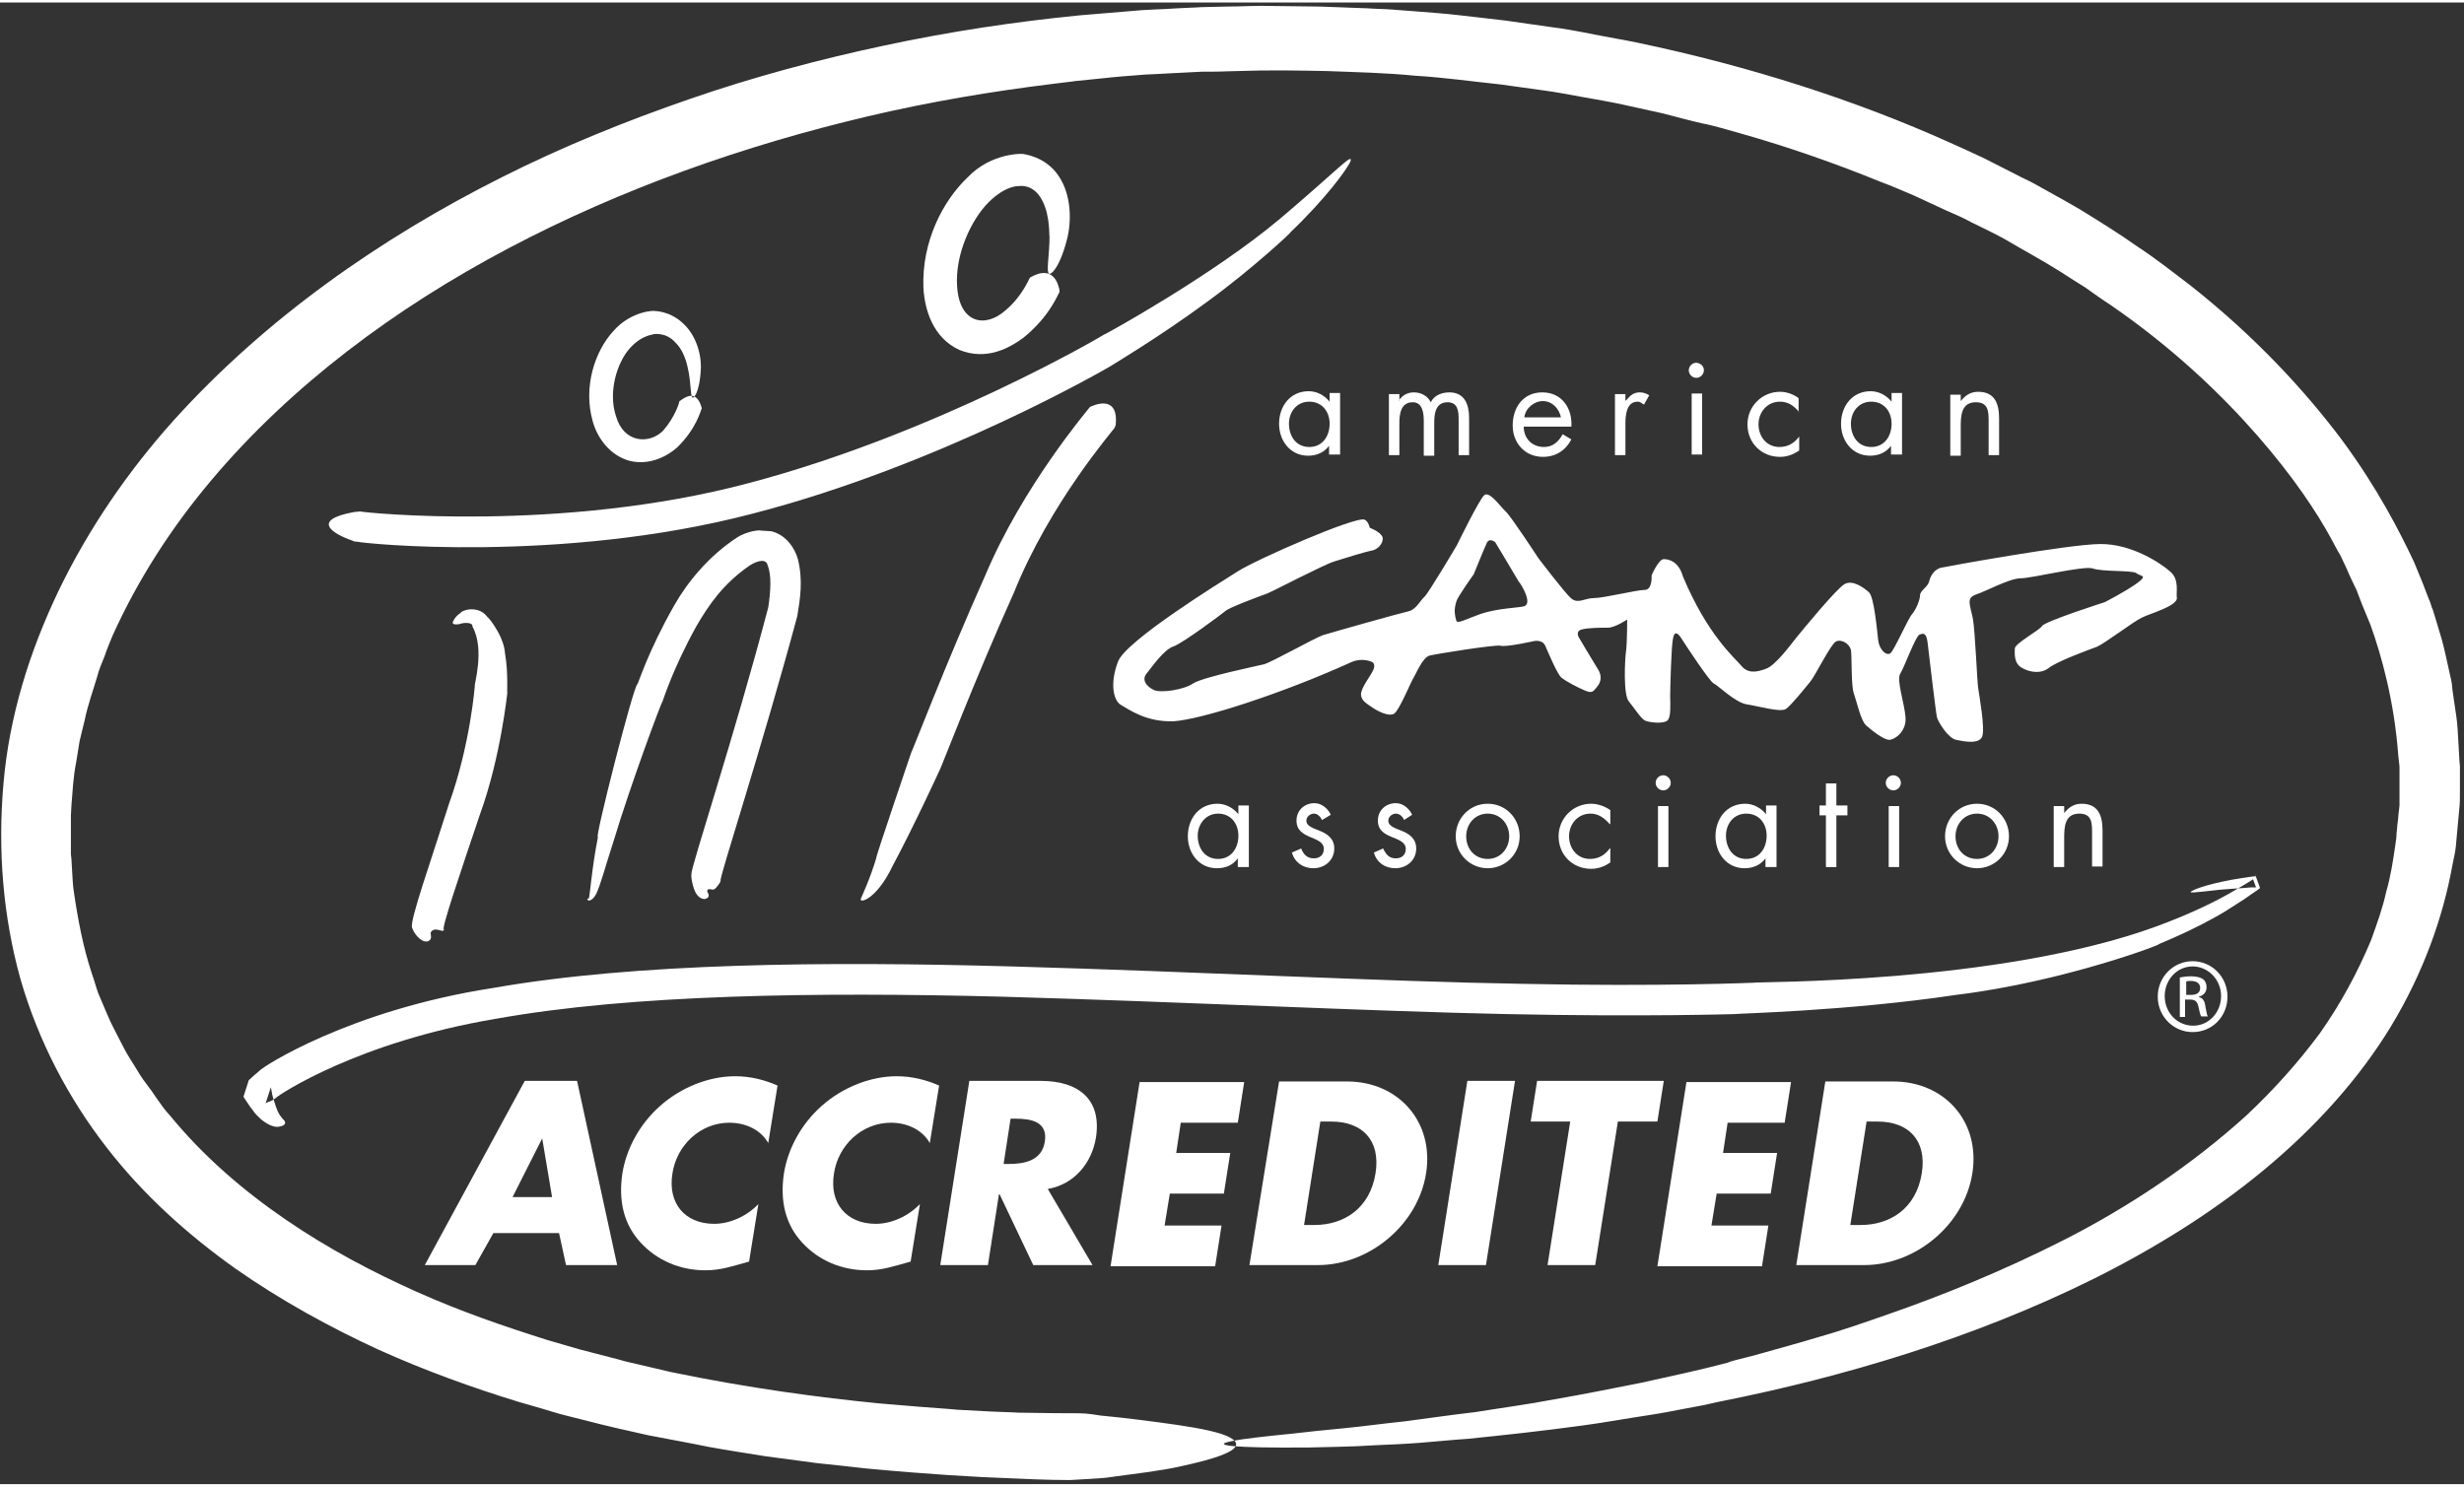 <?xml version="1.0" encoding="UTF-8" standalone="no"?>
<svg width="116px" height="70px" viewBox="0 0 424 255" version="1.1" xmlns="http://www.w3.org/2000/svg" xmlns:xlink="http://www.w3.org/1999/xlink">
    <rect x="0" y="0" width="424" height="255" fill="#333333" stroke="none"/>
    <!-- Generator: Sketch 3.7.2 (28276) - http://www.bohemiancoding.com/sketch -->
    <title>ACA</title>
    <desc>Created with Sketch.</desc>
    <defs></defs>
    <g id="Page-1" stroke="none" stroke-width="1" fill="none" fill-rule="evenodd">
        <g id="ACA" fill="#FFFFFF">
            <g id="Group">
                <path d="M184.4,242.8 C186.3,242.8 187,242.8 189.4,243.2 C193.7,243.6 198.3,244.2 202.5,244.8 C206.6,245.4 210.1,246.1 211.7,247 C213.3,247.9 213.2,248.9 210,250.1 C208.4,250.7 206.1,251.3 202.9,252 C199.7,252.7 195.5,253.2 190.3,253.9 C189.5,254 185.9,254.2 184.1,254.3 C183.5,254.3 180,254.3 174,254 C168,253.8 159.6,253.3 149,252.3 C146.4,252 143.6,251.7 140.7,251.4 C137.8,251 134.8,250.6 131.7,250.2 C128.6,249.7 125.3,249.2 122,248.6 C118.6,247.9 115.2,247.3 111.6,246.6 C108,245.8 104.4,245 100.6,244 C98.7,243.5 96.8,243.1 94.9,242.5 C93,241.9 91.1,241.4 89.1,240.8 C81.3,238.4 73.2,235.5 65,231.8 C56.8,228 48.5,223.5 40.5,217.9 C32.5,212.2 24.8,205.4 18.3,197 C11.8,188.6 6.6,178.8 3.5,168 C0.5,157.2 -0.4,145.8 0.6,134.4 C1.6,122.8 5.1,111.6 10.2,101 C15.3,90.5 22,80.7 29.9,71.9 C45.7,54.4 65.4,40.6 86.3,30.1 C96.8,24.8 107.7,20.4 118.7,16.6 C129.7,12.8 140.9,9.8 152.2,7.4 C163.4,5 174.7,3.3 185.9,2.2 C188.7,2 191.5,1.7 194.3,1.5 C197.1,1.2 199.9,1.2 202.6,1 C204,0.9 205.4,0.9 206.7,0.8 C208.1,0.8 209.5,0.7 210.9,0.7 C213.6,0.7 216.3,0.5 219,0.6 C221.8,0.6 224.5,0.7 227.2,0.7 C229.9,0.8 232.6,0.9 235.3,1 C236.6,1.1 238,1.1 239.3,1.2 C240.6,1.3 242,1.4 243.3,1.5 C245.9,1.7 248.6,1.9 251.2,2.2 C253.8,2.5 256.4,2.8 259,3.1 C261.6,3.5 264.1,3.8 266.7,4.2 C269.2,4.5 271.8,5 274.3,5.5 C276.8,6 279.3,6.4 281.7,6.9 C301.3,11 319.5,16.9 335.5,24.1 C337.5,25 339.5,25.9 341.4,26.8 C343.3,27.8 345.2,28.7 347.1,29.7 C348,30.2 349,30.6 349.9,31.1 C350.8,31.6 351.7,32.1 352.6,32.6 C354.4,33.6 356.2,34.6 357.9,35.6 C361.3,37.7 364.7,39.8 367.8,42 C371,44.1 373.9,46.4 376.8,48.6 C388.1,57.5 396.7,66.9 403,75.3 C409.2,83.7 413,91.2 415.4,96.3 C416.5,98.9 417.3,100.9 417.8,102.3 C418.1,103 418.3,103.5 418.4,103.9 C418.5,104.3 418.6,104.4 418.6,104.4 C418.6,104.4 419.2,106.3 420.2,109.7 C420.7,111.5 421.1,113.6 421.7,116.2 C421.8,116.5 421.8,116.8 421.9,117.2 C421.9,117.5 422,117.9 422,118.2 C422.1,118.9 422.2,119.6 422.3,120.3 C422.5,121.8 422.8,123.3 422.9,125 C423,126.6 423.1,128.4 423.2,130.2 C423.2,130.7 423.3,131.1 423.3,131.6 L423.3,131.9 L423.3,132 L423.3,132.2 L423.3,132.5 L423.3,133.2 L423.3,135.9 C423.3,136.8 423.3,137.8 423.2,138.7 C423.1,139.8 423,140.8 422.9,141.9 C422.8,143 422.7,144.1 422.6,145.2 C422.5,146.3 422.2,147.4 422,148.5 C420.4,157.4 417,167 411.5,176.1 C406,185.2 398.4,193.6 389.6,200.9 C380.8,208.2 370.8,214.4 360.4,219.6 C339.5,230 316.9,236.6 296.4,240.7 C295.3,240.9 294.2,241.2 293.2,241.4 C292.1,241.6 291.1,241.8 290,242 C287.9,242.4 285.9,242.8 283.9,243.1 C279.9,243.7 276.1,244.4 272.4,244.9 C265.1,245.9 258.5,246.6 252.6,247.2 C249.6,247.4 246.9,247.7 244.2,247.9 C241.6,248.1 239.1,248.2 236.8,248.3 C232.2,248.6 228.3,248.6 225,248.7 C211.7,248.8 208.3,248.3 212,247.6 C213.8,247.2 217.5,246.8 222.5,246.3 C225,246 227.9,245.7 231.1,245.4 C234.3,245.1 237.8,244.6 241.7,244.2 C245.5,243.7 249.6,243.1 253.9,242.6 C258.2,241.9 262.8,241.3 267.5,240.4 C272.2,239.6 277.1,238.6 282.2,237.6 C287.2,236.5 292.4,235.4 297.7,234 C297.1,234.1 297.4,234 298.5,233.7 C299.6,233.4 301.4,233 303.8,232.3 C306.2,231.6 309.3,230.8 312.9,229.7 C314.7,229.2 316.6,228.6 318.7,227.9 C320.7,227.2 322.9,226.5 325.1,225.7 C334,222.6 344.5,218.4 355.3,212.9 C366.1,207.4 377,200.2 386.5,191.6 C391.2,187.2 395.5,182.4 399.2,177.4 C402.8,172.3 405.7,166.9 408,161.4 C409,158.6 410,155.9 410.6,153.1 C411.4,150.4 411.8,147.6 412.2,144.9 C412.3,144.2 412.4,143.6 412.4,142.9 C412.5,142.3 412.5,141.6 412.6,141 C412.7,140.4 412.7,139.7 412.8,139.1 C412.8,138.8 412.9,138.5 412.9,138.2 L412.9,137.2 L412.9,133.2 L412.9,132.2 L412.9,131.7 L412.9,131.6 C412.9,131.7 412.9,131.3 412.9,131.8 L412.9,131.7 L412.9,131.5 C412.8,130.9 412.8,130.3 412.7,129.7 C412,120.2 409.8,112.4 407.9,107.1 C406.8,104.5 406,102.5 405.5,101.1 C404.8,99.7 404.5,99 404.5,99 C404.5,99 404.2,98.4 403.7,97.2 C403.4,96.6 403.1,95.9 402.7,95.1 C402.2,94.3 401.7,93.3 401.1,92.2 C398.7,87.8 394.7,81.7 388.5,74.6 C382.3,67.5 374,59.5 363.1,52 C361.7,51.1 360.3,50.1 358.9,49.1 C357.5,48.2 356,47.3 354.5,46.3 C351.5,44.4 348.3,42.7 345.1,40.8 C343.5,39.9 341.8,39.1 340,38.2 C339.1,37.8 338.3,37.3 337.4,36.9 C336.5,36.5 335.6,36.1 334.7,35.7 C332.9,34.9 331.1,34 329.3,33.2 C327.4,32.4 325.6,31.6 323.7,30.9 C316.1,27.8 307.9,24.9 299.4,22.5 C298.3,22.2 297.3,21.9 296.2,21.6 C295.1,21.3 294,21 292.9,20.8 C290.7,20.3 288.5,19.7 286.2,19.1 C283.9,18.6 281.7,18.1 279.4,17.6 C277.1,17.1 274.8,16.7 272.5,16.3 C270.2,15.9 267.8,15.4 265.4,15.1 C263,14.8 260.6,14.4 258.2,14.1 C253.4,13.6 248.5,12.9 243.5,12.6 C238.5,12.1 233.5,12 228.4,11.8 C223.3,11.7 218.3,11.6 212.9,11.8 C211.6,11.8 210.3,11.9 208.9,11.9 L207.9,11.9 L207,11.9 L205,12 C202.4,12.1 199.8,12.3 197.1,12.4 C194.5,12.6 191.8,12.8 189.2,13.1 L187.2,13.3 L185.2,13.5 C183.9,13.7 182.6,13.8 181.2,14 C170.6,15.3 159.9,17.1 149.3,19.6 C128.1,24.6 107,32 87.5,42.3 C68,52.6 50.1,65.9 36.3,82.3 C29.4,90.5 23.7,99.4 19.4,108.9 C18.9,110.1 18.4,111.3 18,112.5 C17.5,113.7 17,114.9 16.7,116.1 C16,118.5 15.1,120.9 14.6,123.4 C14.3,124.6 14,125.9 13.7,127.1 C13.5,128.3 13.3,129.6 13.1,130.8 C12.6,133.3 12.5,135.7 12.3,138.1 C12.3,138.7 12.2,139.3 12.2,139.9 L12.2,141.9 L12.2,145.9 L12.2,146.4 C12.2,146 12.2,146.4 12.2,146.4 L12.2,146.6 L12.3,147.5 L12.4,149.3 C12.5,150.5 12.5,151.8 12.7,153 C13.4,157.8 14.3,162.6 15.8,167.1 C16.2,168.2 16.5,169.4 16.9,170.5 C17.4,171.6 17.8,172.7 18.3,173.8 L19,175.4 L19.8,177 C20.3,178 20.9,179.1 21.4,180.1 C21.9,181.1 22.6,182.1 23.2,183.1 C23.8,184.1 24.4,185.1 25.1,186 C25.8,186.9 26.5,187.9 27.1,188.8 L28.1,190.2 C28.5,190.7 28.8,191.1 29.2,191.5 C35,198.6 41.9,204.5 49.2,209.5 C56.5,214.5 64.1,218.5 71.7,221.9 C79.3,225.3 86.9,227.9 94.2,230.2 C96,230.7 97.9,231.3 99.7,231.8 C101.5,232.3 103.3,232.7 105.1,233.2 C106,233.4 106.9,233.7 107.7,233.9 C108.6,234.1 109.5,234.3 110.3,234.5 C112,234.9 113.7,235.3 115.4,235.7 C128.9,238.5 141.1,240.1 151.2,241.1 C153.7,241.3 156.1,241.5 158.4,241.7 C160.7,241.9 162.8,242 164.8,242.2 C166.8,242.3 168.7,242.4 170.4,242.5 C172.1,242.6 173.7,242.6 175.2,242.7 C180.4,242.8 183.8,242.8 184.4,242.8 L184.4,242.8 Z" id="Shape"></path>
                <path d="M177.2,47.4 C177.3,47.3 177.3,47.3 177.5,47.2 C178.6,46.6 181.4,45.4 182.3,49.4 L182.3,49.9 C182.1,50 180.8,53.9 176.1,57.7 C173.8,59.4 169.8,61.7 165.1,59.8 C160.5,57.7 159.1,52.8 158.9,49.1 C158.6,41.2 162.2,34.2 166.5,30.1 C170.7,25.7 176.3,26 176.2,26.1 C176,26.1 179.9,26.4 182.2,29.9 C184.4,33.2 184.4,37.7 183.6,40.8 C182.2,46.2 180.5,47.2 180.4,46.5 C180.1,45.8 180.6,43.2 180.6,40.2 C180.5,40.6 180.8,36.7 179.3,34 C177.8,31.1 175.3,31.6 175.4,31.6 C175.5,31.6 173.2,31.3 170.1,34.4 C167.2,37.3 164.3,43.3 164.7,48.9 C165.1,55.2 169.5,56.1 173,53 C175.9,50.6 177.1,47.5 177.2,47.4 L177.2,47.4 Z" id="Shape"></path>
                <path d="M116.9,68.7 C116.9,68.6 116.9,68.6 117.1,68.5 C117.9,67.9 119.8,66.6 120.7,69.6 C120.7,69.7 120.8,69.9 120.7,70 C120.6,70.1 119.9,73.3 116.5,76.6 C114.8,78.1 111.8,79.7 108.4,78.9 C105,78 102.8,75 102,72.1 C100.3,66.1 102.4,60 105.5,56.6 C108.6,53 112.8,53 112.6,53.1 C112.5,53.1 115.1,53 117.4,55.1 C119.7,57.1 120.7,60.4 120.6,63 C120.4,67.4 119.2,68.4 119.1,67.9 C118.8,67.4 118.9,65.4 118.4,63.1 C118.4,63.4 118.1,60.4 116.3,58.6 C114.6,56.6 112.3,57.1 112.4,57.1 C112.5,57.2 110.5,57.1 108.3,59.6 C106.2,62 104.6,67 106,71.2 C107.3,75.8 111.7,76.1 114.1,73.7 C116.2,71.3 116.9,68.8 116.9,68.7 L116.9,68.7 Z" id="Shape"></path>
                <path d="M61.5,92.8 C61.1,92.8 61,92.8 60.6,92.6 C57.4,91.5 53.3,89.1 60.9,87.7 C61,87.7 61.7,87.6 62,87.6 C62.7,87.8 96.7,91.3 128.9,82.7 C161.1,74.2 190,57.2 189.9,57.2 C189.9,57.3 208.8,46.9 220.4,37.1 C230.2,28.8 232.8,25.8 232.4,27.3 C231.9,28.6 227.9,34 222,39.6 C222.7,39.1 215.6,45.8 207.6,51.6 C199.6,57.5 190.9,62.7 190.9,62.7 C190.9,62.7 162,79.6 129.4,88 C96.5,96.6 62.3,93.1 61.5,92.8 L61.5,92.8 Z" id="Shape"></path>
                <path d="M76.4,159.5 C76.4,159.6 76.4,159.6 76.3,159.7 C76.2,160.1 74.7,158.9 74.1,160.1 C74.1,160.5 74.4,161.1 73.8,161.5 C72.8,162 71.6,160.7 71.1,159.7 C71.1,159.6 70.9,159.3 70.9,159.2 C70.5,158 74.1,147.9 77.3,137.8 C80.9,127.8 81.7,117.7 81.7,117.7 C81.5,117.6 83.5,111.4 81.3,107.4 C81.4,106.6 79.7,106.7 79,107 C78.2,107.1 77.9,107 77.9,106.7 C78,106.4 78.3,105.7 79.2,105.1 C79.7,104.4 82.7,103.7 84.1,106.1 C83.1,104.7 86.7,108.6 86.9,112 C87.5,115.5 87.2,118.8 87.3,118.8 C87.3,118.7 86.2,129.8 82.6,139.7 C79.2,149.8 75.8,159.8 76.4,159.5 L76.4,159.5 Z" id="Shape"></path>
                <path d="M124,151.1 C124,151.3 123.9,151.4 123.8,151.6 C123.5,152 123.2,152.5 122.9,152.6 C122.7,152.9 121.7,152.2 121.7,153 C121.8,153.3 122.4,154 121.3,154.3 C119.7,154.3 119.2,152.1 119,150.8 C119,150.7 118.9,150.1 119,149.9 C118.8,149.1 126.4,126.2 132.2,104.1 C132.6,101.5 132.8,98.5 132.1,96.9 C131.9,95.7 130.4,96 129,96.9 C124.5,100 122,103.6 119.8,107.4 C115.7,114.8 114,120.4 114,120.3 C113.9,120.2 108.6,134.3 105.5,144.6 C104.1,148.9 103.4,151.7 102.6,153.4 C101.6,155.3 100.6,154.3 101.3,154.2 C101.5,154.1 101.8,149.1 102.9,143.6 C102.1,144.7 109.1,117.2 109.7,117.3 C109.8,117.3 111.5,111.7 116,103.8 C118.2,99.9 121.9,95.3 126.8,92.1 C127.7,91.5 128.7,91.2 129.5,91 L130.1,90.9 C130.8,90.8 130.8,90.9 131.1,90.9 C131.6,90.9 132.2,91 132.7,91 C135.3,91.6 136.8,94 137.3,95.8 C138.2,99.5 137.7,102.5 137.2,105.6 C131,128.6 123.8,150.5 124,151.1 L124,151.1 Z" id="Shape"></path>
                <path d="M187.4,69.8 C187.5,69.7 187.5,69.6 187.8,69.5 C189.4,68.8 192.4,68.2 192,72.6 C192,72.7 191.9,73 191.8,73.2 C191.5,73.7 180.7,86.1 174.5,101.5 C167.7,116.6 161.8,132.1 161.7,132.1 C161.7,132.1 157.2,141.9 153.6,148.6 C150.7,154.7 147.5,155.2 148.2,154.1 C148.3,153.8 149.7,150.9 150.8,147.2 C150.4,147.9 156.8,129.1 156.8,129.1 C156.9,129.1 162.7,113.9 169.5,98.7 C176,83.2 187.3,70 187.4,69.8 L187.4,69.8 Z" id="Shape"></path>
                <g transform="translate(220, 62)" id="Shape">
                    <path d="M10.5,15.8 L8.7,15.8 L8.7,14.3 L8.7,14.3 C7.8,15.5 6.5,16 5.1,16 C2,16 0.1,13.4 0.1,10.5 C0.1,7.5 2,4.9 5.2,4.9 C6.6,4.9 7.9,5.6 8.8,6.7 L8.8,6.7 L8.8,5.2 L10.6,5.2 L10.6,15.8 L10.5,15.8 Z M1.8,10.5 C1.8,12.6 3,14.5 5.3,14.5 C7.6,14.5 8.8,12.6 8.8,10.5 C8.8,8.4 7.5,6.7 5.3,6.7 C3.1,6.7 1.8,8.5 1.8,10.5 L1.8,10.5 Z"></path>
                    <path d="M20.7,6.5 L20.7,6.5 C21.3,5.6 22.2,5.1 23.3,5.1 C24.5,5.1 25.7,5.7 26.2,6.8 C26.8,5.6 28.1,5.1 29.4,5.1 C32.1,5.1 32.8,7.3 32.8,9.5 L32.8,15.9 L31,15.9 L31,9.8 C31,8.4 30.9,6.8 29.1,6.8 C27,6.8 26.8,8.8 26.8,10.4 L26.8,16 L25,16 L25,10 C25,8.7 24.8,6.8 23.1,6.8 C21,6.8 20.8,8.9 20.8,10.5 L20.8,15.9 L19,15.9 L19,5.4 L20.8,5.4 L20.8,6.5 L20.7,6.5 Z"></path>
                    <path d="M42.2,11 C42.2,13 43.6,14.5 45.7,14.5 C47.2,14.5 48.2,13.6 48.9,12.3 L50.4,13.2 C49.4,15.1 47.7,16.2 45.5,16.2 C42.4,16.2 40.3,13.8 40.3,10.8 C40.3,7.7 42.1,5.1 45.4,5.1 C48.8,5.1 50.6,7.9 50.4,11 L42.2,11 L42.2,11 Z M48.6,9.4 C48.3,7.9 47.1,6.6 45.5,6.6 C44,6.6 42.5,7.8 42.3,9.4 L48.6,9.4 L48.6,9.4 Z"></path>
                    <path d="M59.8,6.5 L59.8,6.5 C60.5,5.7 61,5.1 62.2,5.1 C62.8,5.1 63.3,5.3 63.8,5.6 L62.9,7.2 C62.5,7 62.3,6.7 61.8,6.7 C59.8,6.7 59.7,9.2 59.7,10.6 L59.7,15.9 L57.9,15.9 L57.9,5.4 L59.7,5.4 L59.7,6.5 L59.8,6.5 Z"></path>
                    <path d="M73.2,1.3 C73.2,2 72.6,2.6 71.9,2.6 C71.2,2.6 70.6,2 70.6,1.3 C70.6,0.6 71.2,0 71.9,0 C72.7,0.1 73.2,0.6 73.2,1.3 L73.2,1.3 Z M72.9,15.8 L71.1,15.8 L71.1,5.3 L72.9,5.3 L72.9,15.8 L72.9,15.8 Z"></path>
                    <path d="M89.6,8.5 L89.6,8.5 C88.7,7.4 87.7,6.7 86.3,6.7 C84.1,6.7 82.6,8.5 82.6,10.6 C82.6,12.7 84,14.5 86.2,14.5 C87.7,14.5 88.8,13.8 89.6,12.7 L89.6,12.7 L89.6,15.1 C88.6,15.8 87.5,16.2 86.3,16.2 C83.1,16.2 80.7,13.8 80.7,10.6 C80.7,7.5 83.2,5 86.3,5 C87.4,5 88.6,5.4 89.5,6.1 L89.5,8.5 L89.6,8.5 Z"></path>
                    <path d="M107.2,15.8 L105.4,15.8 L105.4,14.3 L105.4,14.3 C104.5,15.5 103.2,16 101.8,16 C98.7,16 96.8,13.4 96.8,10.5 C96.8,7.5 98.7,4.9 101.9,4.9 C103.3,4.9 104.6,5.6 105.5,6.7 L105.5,6.7 L105.5,5.2 L107.3,5.2 L107.3,15.8 L107.2,15.8 Z M98.5,10.5 C98.5,12.6 99.7,14.5 102,14.5 C104.3,14.5 105.5,12.6 105.5,10.5 C105.5,8.4 104.2,6.7 102,6.7 C99.8,6.7 98.5,8.5 98.5,10.5 L98.5,10.5 Z"></path>
                    <path d="M117.4,6.6 L117.4,6.6 C118.2,5.6 119.1,5 120.4,5 C123.3,5 124,7.1 124,9.6 L124,15.9 L122.2,15.9 L122.2,10 C122.2,8.3 122.1,6.8 120,6.8 C117.5,6.8 117.4,9.1 117.4,11 L117.4,16 L115.6,16 L115.6,5.5 L117.4,5.5 L117.4,6.6 L117.4,6.6 Z"></path>
                </g>
                <g transform="translate(204, 133)" id="Shape">
                    <path d="M10.8,15.8 L9,15.8 L9,14.3 L9,14.3 C8.1,15.5 6.9,16 5.4,16 C2.3,16 0.4,13.4 0.4,10.5 C0.4,7.5 2.3,4.9 5.5,4.9 C6.9,4.9 8.2,5.6 9.1,6.7 L9.1,6.7 L9.1,5.2 L10.9,5.2 L10.9,15.8 L10.8,15.8 Z M2.1,10.4 C2.1,12.5 3.3,14.4 5.6,14.4 C7.9,14.4 9.1,12.5 9.1,10.4 C9.1,8.3 7.8,6.6 5.6,6.6 C3.5,6.6 2.1,8.4 2.1,10.4 L2.1,10.4 Z"></path>
                    <path d="M23.5,7.7 C23.2,7.1 22.7,6.6 22.1,6.6 C21.5,6.6 20.8,7.1 20.8,7.8 C20.8,8.8 22,9.1 23.2,9.6 C24.4,10.1 25.6,10.9 25.6,12.6 C25.6,14.6 24,16 22,16 C20.2,16 18.8,15 18.3,13.3 L19.9,12.6 C20.3,13.6 20.9,14.3 22.1,14.3 C23.1,14.3 23.8,13.7 23.8,12.7 C23.8,10.3 19.1,11.2 19.1,7.8 C19.1,6 20.5,4.8 22.2,4.8 C23.4,4.8 24.5,5.7 25,6.8 L23.5,7.7 L23.5,7.7 Z"></path>
                    <path d="M37.6,7.7 C37.4,7.1 36.8,6.6 36.2,6.6 C35.6,6.6 34.9,7.1 34.9,7.8 C34.9,8.8 36.1,9.1 37.3,9.6 C38.5,10.1 39.7,10.9 39.7,12.6 C39.7,14.6 38.1,16 36.1,16 C34.3,16 32.9,15 32.4,13.3 L34,12.6 C34.5,13.6 35,14.3 36.2,14.3 C37.2,14.3 37.9,13.7 37.9,12.7 C37.9,10.3 33.1,11.2 33.1,7.8 C33.1,6 34.5,4.8 36.2,4.8 C37.4,4.8 38.5,5.7 39,6.8 L37.6,7.7 L37.6,7.7 Z"></path>
                    <path d="M46.5,10.5 C46.5,7.4 48.9,4.9 52,4.9 C55.1,4.9 57.5,7.4 57.5,10.5 C57.5,13.6 55,16 52,16 C49,16 46.5,13.6 46.5,10.5 L46.5,10.5 Z M48.3,10.5 C48.3,12.7 49.8,14.4 52,14.4 C54.2,14.4 55.7,12.6 55.7,10.5 C55.7,8.4 54.2,6.6 52,6.6 C49.8,6.6 48.3,8.4 48.3,10.5 L48.3,10.5 Z"></path>
                    <path d="M73,8.4 L73,8.4 C72.1,7.4 71.1,6.6 69.7,6.6 C67.5,6.6 66,8.4 66,10.5 C66,12.6 67.4,14.4 69.6,14.4 C71.1,14.4 72.2,13.7 73,12.6 L73.1,12.6 L73.1,15 C72.1,15.7 71,16.1 69.8,16.1 C66.6,16.1 64.2,13.7 64.2,10.5 C64.2,7.4 66.7,4.9 69.8,4.9 C70.9,4.9 72.1,5.3 73.1,6 L73.1,8.4 L73,8.4 Z"></path>
                    <path d="M83.5,1.3 C83.5,2 82.9,2.6 82.2,2.6 C81.5,2.6 80.9,2 80.9,1.3 C80.9,0.6 81.5,0 82.2,0 C82.9,0 83.5,0.6 83.5,1.3 L83.5,1.3 Z M83.1,15.8 L81.3,15.8 L81.3,5.3 L83.1,5.3 L83.1,15.8 L83.1,15.8 Z"></path>
                    <path d="M101.6,15.8 L99.8,15.8 L99.8,14.3 L99.8,14.3 C98.9,15.5 97.6,16 96.2,16 C93.1,16 91.2,13.4 91.2,10.5 C91.2,7.5 93.1,4.9 96.3,4.9 C97.7,4.9 99,5.6 99.9,6.7 L99.9,6.7 L99.9,5.2 L101.7,5.2 L101.7,15.8 L101.6,15.8 Z M93,10.4 C93,12.5 94.2,14.4 96.5,14.4 C98.8,14.4 100,12.5 100,10.4 C100,8.3 98.7,6.6 96.5,6.6 C94.3,6.6 93,8.4 93,10.4 L93,10.4 Z"></path>
                    <polygon points="112 15.8 110.2 15.8 110.2 6.9 109.1 6.9 109.1 5.2 110.2 5.2 110.2 1.4 112 1.4 112 5.2 113.9 5.2 113.9 6.9 112 6.9"></polygon>
                    <path d="M123.1,1.3 C123.1,2 122.5,2.6 121.8,2.6 C121.1,2.6 120.5,2 120.5,1.3 C120.5,0.6 121.1,0 121.8,0 C122.5,0 123.1,0.6 123.1,1.3 L123.1,1.3 Z M122.8,15.8 L121,15.8 L121,5.3 L122.8,5.3 L122.8,15.8 L122.8,15.8 Z"></path>
                    <path d="M130.7,10.5 C130.7,7.4 133.1,4.9 136.2,4.9 C139.3,4.9 141.7,7.4 141.7,10.5 C141.7,13.6 139.2,16 136.2,16 C133.2,16 130.7,13.6 130.7,10.5 L130.7,10.5 Z M132.5,10.5 C132.5,12.7 134,14.4 136.2,14.4 C138.4,14.4 139.9,12.6 139.9,10.5 C139.9,8.4 138.4,6.6 136.2,6.6 C134,6.6 132.5,8.4 132.5,10.5 L132.5,10.5 Z"></path>
                    <path d="M151.2,6.5 L151.2,6.5 C152,5.5 152.9,4.9 154.2,4.9 C157.1,4.9 157.8,7 157.8,9.5 L157.8,15.7 L156,15.7 L156,9.8 C156,8.1 155.9,6.6 153.8,6.6 C151.3,6.6 151.2,8.9 151.2,10.8 L151.2,15.8 L149.4,15.8 L149.4,5.3 L151.2,5.3 L151.2,6.5 L151.2,6.5 Z"></path>
                </g>
                <path d="M373.4,97.9 C371.8,96.5 366.9,93.2 361.5,93.2 C356.1,93.2 334.8,97.1 333.9,97.3 C333,97.6 332.3,98.4 332,99.5 C331.8,100.6 330.4,101.2 330.4,102 C330.4,102.8 329.7,104.5 329,105.3 C328.3,106.1 326,111.4 325.3,112 C324.6,112.5 323.4,111.4 323.2,109.8 C323,108.1 322.5,102.3 321.6,101.5 C320.7,100.7 318.8,99.3 317.4,100.1 C316,100.9 310.1,108.1 309.2,109.2 C308.3,110.3 305.5,114.2 303.8,114.7 C302.2,115.3 300.7,115.5 299.6,114.1 C298.4,112.7 293.8,108.8 289.6,98.8 C288.9,96.3 287.3,95.8 286.3,95.8 C285.4,95.8 284.2,98.6 284.2,98.6 C284.2,98.6 284.4,101.1 283,101.1 C281.6,101.1 276,102.5 274.3,102.5 C272.7,102.5 271.5,103.6 270.3,102.5 C269.1,101.4 264.7,95.6 264.7,95.6 C264.7,95.6 260,88.4 259.1,87.6 C258.2,86.8 256.3,84 255.4,84.8 C254.5,85.6 250.7,93.4 250.7,93.4 C250.7,93.4 245.8,101.7 245.1,102.3 C244.4,102.9 243.7,104.5 242.3,104.8 C240.9,105.1 229.2,108.4 227.6,108.9 C226,109.5 218.7,113.6 217.5,113.9 C216.3,114.2 207,116.1 205.3,117.2 C203.7,118.3 199.7,118.9 198.5,118.3 C197.3,117.7 196.4,116.6 197.3,115.5 C198.2,114.4 200.3,111.3 202,110.8 C203.6,110.2 210.2,105.3 210.9,104.7 C211.6,104.1 216.7,102.2 218.1,101.7 C219.5,101.1 227.9,96.7 229.6,96.2 C231.2,95.7 235,94.5 236.2,94.3 C237.4,94 238.3,92.6 237.8,91.8 C237.3,91 235.7,90.4 235.7,90.4 C235.7,90.4 235.5,89.3 234.8,89 C233.2,88.4 216.1,95.9 213,97.9 C210,99.8 193.8,109.8 192.4,113.4 C191,117 191.5,120.1 192.9,120.9 C194.3,121.7 197.3,123.9 202,123.7 C206.7,123.4 220.5,119 232.6,113.5 C234.5,112.7 236.1,113.5 236.1,113.5 C236.1,113.5 236.8,113.8 236.3,114.9 C235.8,116 234.2,117.9 234.2,119.1 C234.2,120.2 235.4,120.8 236.1,121.3 C236.8,121.8 238.9,123 239.9,122.4 C240.8,121.8 242.7,117.1 243.2,116.3 C243.7,115.5 244.8,112.7 246,112.4 C247.2,112.1 257.2,110.5 258.2,110.7 C259.1,111 264,109.9 264,109.9 C264,109.9 265.4,109.6 265.9,110.7 C266.4,111.8 268,115.7 268.7,116.2 C269.4,116.8 271.5,117.9 272.7,118.4 C273.9,118.9 274.1,118.7 274.8,117.8 C275.5,117 275.7,115.9 275,114.8 C274.3,113.7 271.7,109.3 271.7,109.3 C271.7,109.3 271,108.2 272.2,107.9 C273.4,107.6 275.5,107.6 276.7,107.6 C277.9,107.6 280,106.2 280,106.2 C280,106.2 280,110.3 279.8,111.7 C279.6,113.1 279.3,119.2 280.3,120.3 C281.2,121.4 282.4,123.3 283.1,123.6 C283.8,123.9 286.1,124.2 286.9,123.6 C287.6,123 287.4,120.8 287.4,119.4 C287.4,118 287.6,110.5 287.9,109.4 C288.1,108.3 288.6,108.3 289.3,109.4 C290,110.5 294.2,116.9 294.9,117.2 C295.6,117.5 298.6,120.5 300.6,120.8 C302.6,121.1 306.3,122.2 307.3,121.6 C308.2,121 310.6,118 311.5,116.9 C312.4,115.8 315,110.5 315.9,110 C316.8,109.5 318.2,110.3 318.5,111.4 C318.7,112.5 318.5,117.5 319,118.9 C319.5,120.3 320.2,123.6 321.1,124.4 C322,125.2 324.1,126.9 325.1,126.9 C326,126.9 328.1,125.5 327.9,123 C327.7,120.5 326.3,116.6 327,115.5 C327.7,114.4 329.6,109.1 330.3,108.8 C331,108.5 331.5,108.5 331.7,110.2 C331.9,111.9 333.1,122.1 333.3,123 C333.5,123.8 335.2,126.6 336.6,126.9 C338,127.2 340.6,127.7 341.1,126.3 C341.6,124.9 340.6,119.4 340.4,118 C340.2,116.6 339.9,108.6 339.5,106.1 C339,103.6 338.3,102.5 340,101.9 C341.6,101.4 345.8,99.1 347.7,99.1 C349.6,99.1 358.5,96.9 360.1,97.4 C361.7,98 366.9,97.7 367.6,98.2 C368.3,98.8 369.7,98.5 367.8,99.9 C365.9,101.3 362.2,103.2 362.2,103.2 C362.2,103.2 351.9,106.5 351.4,107.3 C350.9,108.1 346.7,110.3 346.7,111.2 C346.7,112 346.5,113.7 347.9,114.5 C349.3,115.3 351.2,115.6 352.6,114.5 C354,113.4 359.4,111.4 360.8,110.9 C362.2,110.3 366.9,106.7 368.5,105.9 C370.1,105.1 374.3,104 374.6,102.6 C374.4,101.5 375.1,99.3 373.4,97.9 L373.4,97.9 Z M262.3,103.9 C261.4,104.2 257.7,104.2 254.6,105.3 C252.3,106.1 250.8,107 250.6,106.4 C250.1,104.7 250.4,103.9 250.6,103.1 C250.8,102.3 253.6,98.4 253.6,98.4 C253.6,98.4 255.5,93.7 255.9,92.9 C256.4,92.1 257.3,92.9 257.3,92.9 C257.3,92.9 260.8,98.7 261.3,99.6 C261.9,100.3 263.7,103.4 262.3,103.9 L262.3,103.9 Z" id="Shape"></path>
                <path d="M47.5,188.5 C47,188.9 46.8,189 46,189.3 L45.8,189.4 L45.7,189.5 L45.7,189.5 L45.7,189.5 C46.1,188.2 44.8,192.3 46.6,186.7 L46.6,186.7 L46.6,186.7 L46.6,186.7 C46.6,186.8 46.7,187 46.7,187.2 L46.9,188.2 C47.1,188.9 47.3,189.5 47.5,190.1 C47.9,191.3 48.3,191.7 48.7,192.2 C49.2,192.6 49.4,193.3 47.9,193.5 C47.1,193.6 46,193.1 44.9,192.2 C44.4,191.7 43.8,191.2 43.4,190.5 C43.1,190.2 42.9,189.8 42.6,189.4 L42.2,188.8 L42,188.5 L41.9,188.3 L41.9,188.3 C41.1,190.8 43,184.9 42.8,185.5 L42.8,185.5 L42.8,185.5 L42.9,185.4 C43.1,185.2 44.1,184.3 44.6,183.9 C45.1,183.2 60.2,173.4 84.9,169.6 C109.4,165.3 141.9,165 174,165.9 C206.2,166.8 238.1,168.5 262.1,168.9 C286,169.4 301.9,168.7 301.9,168.7 C301.7,168.5 343.8,169 371.1,159 C376.8,156.9 381.4,154.7 384.9,152.6 C385.8,152.1 386.6,151.6 387.4,151.1 L387.7,150.9 L387.7,150.9 C388.7,153.6 388,151.7 388.2,152.3 L388.2,152.3 L388.1,152.3 L387.9,152.3 L387.3,152.3 L386.1,152.4 C384.5,152.5 383.2,152.6 382,152.7 C377.4,153.2 376.2,153.4 377.4,152.8 C378.6,152.2 382.3,151.1 387.8,150.4 L388.1,150.4 L388.2,150.4 L388.2,150.4 L388.2,150.4 C387.5,148.6 389.1,152.9 388.9,152.4 L388.8,152.5 L388.4,152.8 L387.5,153.4 C386.9,153.8 386.3,154.3 385.6,154.7 C384.3,155.5 382.9,156.5 381.4,157.3 C378.4,159 375,160.6 371.4,162.1 C373,161.7 355.5,168.5 336.6,170.8 C317.9,173.6 298.6,174 298.6,174.1 C298.6,174.1 282.8,174.6 259.1,174.1 C235.4,173.6 203.8,172 172.2,171.1 C140.6,170.3 108.8,170.7 85.4,174.9 C61.5,178.9 48,188 47.5,188.5 L47.5,188.5 Z" id="Shape"></path>
                <g transform="translate(73, 184)" id="Shape">
                    <path d="M11.9,27.8 L8.8,33.3 L0.1,33.3 L17.3,1.6 L26.3,1.6 L33.2,33.3 L24.4,33.3 L23.2,27.8 L11.9,27.8 L11.9,27.8 Z M20.3,11.5 L20.3,11.5 L15.2,21.6 L22,21.6 L20.3,11.5 L20.3,11.5 Z"></path>
                    <path d="M59.2,12.3 C57.9,10 55.3,8.8 52.5,8.8 C47.5,8.8 43.4,12.7 42.7,17.6 C41.9,22.6 44.8,26.2 49.9,26.2 C52.6,26.2 55.5,24.9 57.5,22.8 L55.9,32.7 C53,33.5 51,34.2 48.4,34.2 C44,34.2 40.1,32.5 37.3,29.5 C34.3,26.3 33.4,22.2 34.1,17.5 C34.8,13.2 37.1,9 40.6,5.9 C44.2,2.7 49,0.8 53.5,0.8 C56.1,0.8 58.5,1.4 60.8,2.4 L59.2,12.3 L59.2,12.3 Z"></path>
                    <path d="M87,12.3 C85.7,10 83.1,8.8 80.3,8.8 C75.3,8.8 71.2,12.7 70.5,17.6 C69.7,22.6 72.6,26.2 77.7,26.2 C80.4,26.2 83.3,24.9 85.3,22.8 L83.7,32.7 C80.8,33.5 78.8,34.2 76.2,34.2 C71.8,34.2 67.9,32.5 65.1,29.5 C62.1,26.3 61.2,22.2 61.9,17.5 C62.6,13.2 64.9,9 68.4,5.9 C72,2.7 76.8,0.8 81.3,0.8 C83.9,0.8 86.3,1.4 88.6,2.4 L87,12.3 L87,12.3 Z"></path>
                    <path d="M115,33.3 L104.8,33.3 L99,21.1 L98.9,21.1 L97,33.3 L88.8,33.3 L93.8,1.6 L106.1,1.6 C112.4,1.6 116.6,4.6 115.6,11.3 C114.9,15.7 111.9,19.4 107.3,20.2 L115,33.3 L115,33.3 Z M99.7,15.9 L100.5,15.9 C103.2,15.9 106.3,15.4 106.8,12 C107.3,8.6 104.4,8.1 101.7,8.1 L100.9,8.1 L99.7,15.9 L99.7,15.9 Z"></path>
                    <polygon points="130.2 8.7 129.4 14 138.7 14 137.6 21 128.3 21 127.4 26.5 137.2 26.5 136.1 33.5 118.1 33.5 123.1 1.8 141.1 1.8 140 8.8 130.2 8.8"></polygon>
                    <path d="M147.1,1.7 L158.8,1.7 C167.6,1.7 173.8,8.6 172.4,17.5 C171,26.4 162.6,33.3 153.8,33.3 L142,33.3 L147.1,1.7 L147.1,1.7 Z M151.4,26.4 L153.2,26.4 C158.1,26.4 162.7,23.7 163.7,17.5 C164.6,11.8 161.4,8.6 156.1,8.6 L154.2,8.6 L151.4,26.4 L151.4,26.4 Z"></path>
                    <polygon points="182.7 33.3 174.5 33.3 179.5 1.6 187.7 1.6"></polygon>
                    <polygon points="201.5 33.3 193.3 33.3 197.2 8.6 190.4 8.6 191.5 1.6 213.3 1.6 212.2 8.6 205.4 8.6"></polygon>
                    <polygon points="224.3 8.7 223.5 14 232.8 14 231.7 21 222.4 21 221.5 26.5 231.3 26.5 230.2 33.5 212.2 33.5 217.2 1.8 235.2 1.8 234.1 8.8 224.3 8.8"></polygon>
                    <path d="M241.1,1.7 L252.8,1.7 C261.6,1.7 267.8,8.6 266.4,17.5 C265,26.4 256.6,33.3 247.8,33.3 L236.1,33.3 L241.1,1.7 L241.1,1.7 Z M245.4,26.4 L247.2,26.4 C252.1,26.4 256.7,23.7 257.7,17.5 C258.6,11.8 255.4,8.6 250.1,8.6 L248.2,8.6 L245.4,26.4 L245.4,26.4 Z"></path>
                </g>
                <path d="M377.3,165 C380.6,165 383.3,167.7 383.3,171.1 C383.3,174.5 380.7,177.2 377.3,177.2 C374,177.2 371.3,174.5 371.3,171.1 C371.3,167.7 374,165 377.3,165 L377.3,165 L377.3,165 Z M377.3,165.9 C374.6,165.9 372.5,168.2 372.5,171 C372.5,173.9 374.7,176.1 377.4,176.1 C380.1,176.1 382.2,173.8 382.2,171 C382.2,168.2 380,165.9 377.3,165.9 L377.3,165.9 L377.3,165.9 Z M376.2,174.6 L375.1,174.6 L375.1,167.8 C375.7,167.7 376.2,167.6 377,167.6 C378,167.6 378.7,167.8 379.1,168.1 C379.5,168.4 379.7,168.9 379.7,169.5 C379.7,170.4 379.1,170.9 378.4,171.1 L378.4,171.2 C379,171.3 379.4,171.8 379.5,172.8 C379.7,173.9 379.8,174.3 379.9,174.5 L378.8,174.5 C378.6,174.3 378.5,173.7 378.3,172.8 C378.1,171.9 377.7,171.6 376.8,171.6 L376,171.6 L376,174.6 L376.2,174.6 Z M376.2,170.8 L377,170.8 C377.9,170.8 378.6,170.5 378.6,169.6 C378.6,169 378.2,168.4 377,168.4 C376.7,168.4 376.4,168.4 376.2,168.5 L376.2,170.8 L376.2,170.8 Z" id="Shape"></path>
            </g>
        </g>
    </g>
</svg>
